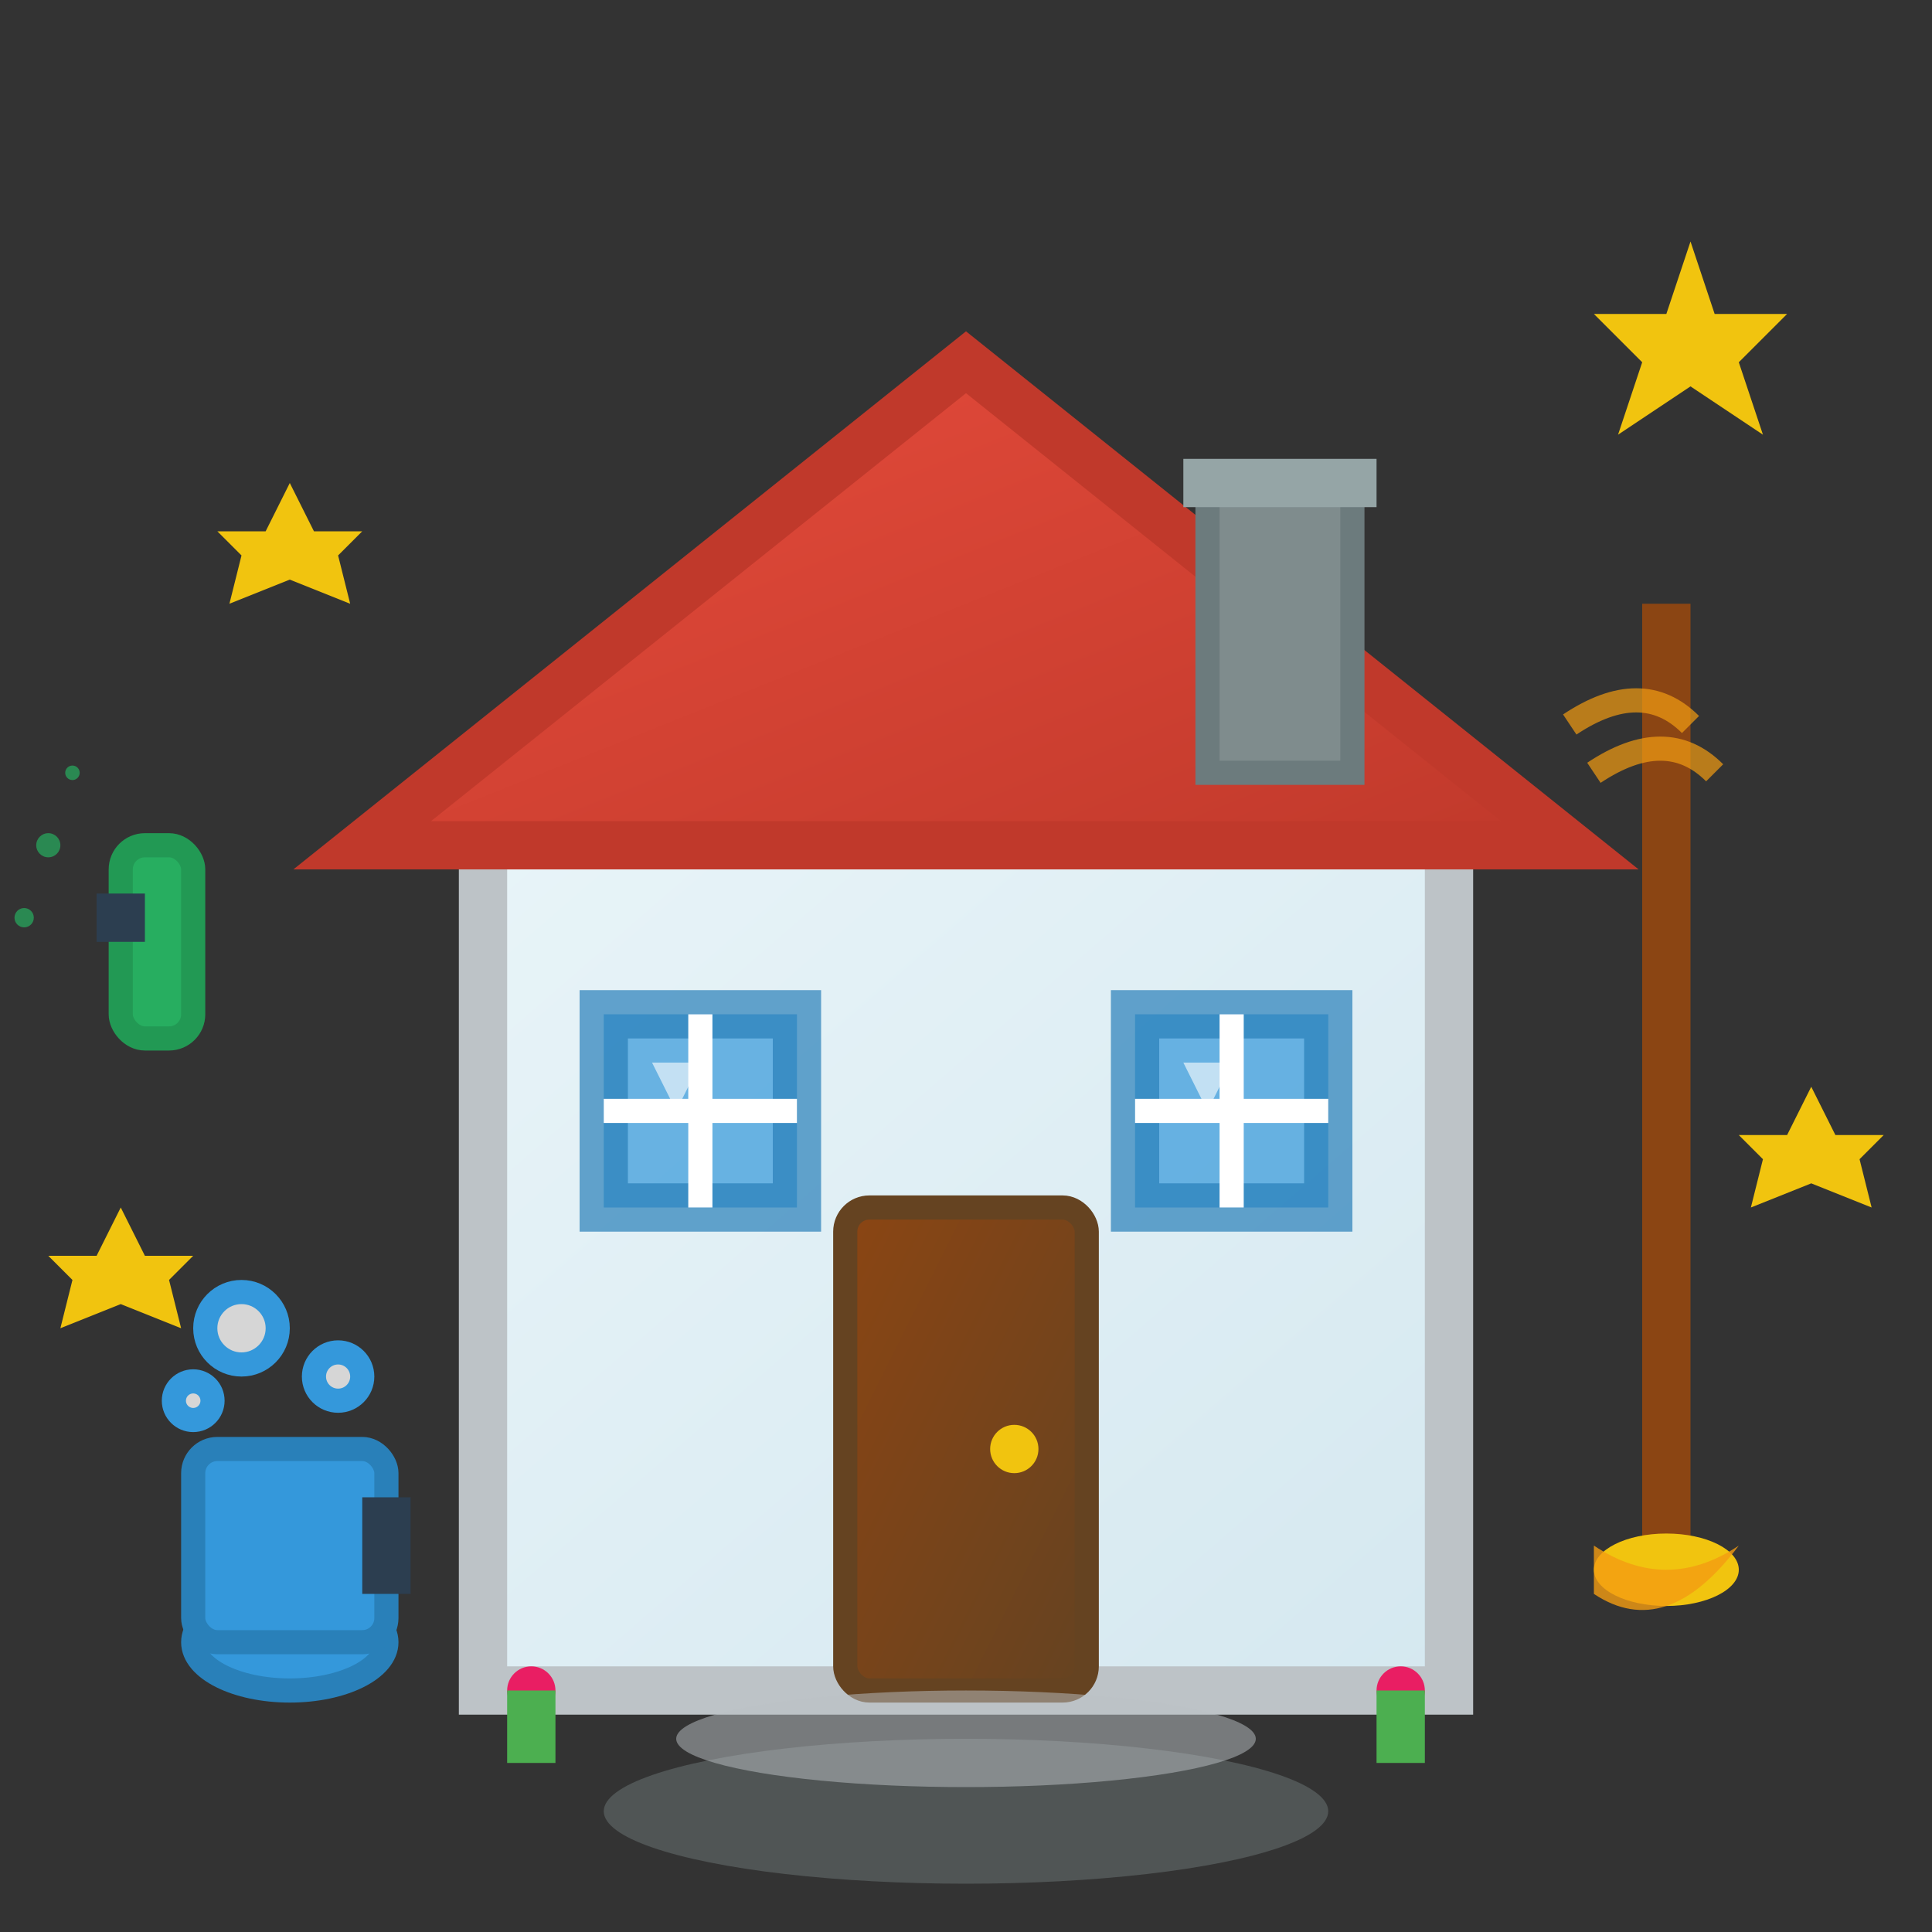 <svg width="80" height="80" viewBox="0 0 80 80" fill="none" xmlns="http://www.w3.org/2000/svg">
  <rect x="0" y="0" width="80" height="80" fill="#333333" stroke="none"/>
  <defs>
    <linearGradient id="houseGradient" x1="0%" y1="0%" x2="100%" y2="100%">
      <stop offset="0%" style="stop-color:#e8f4f8;stop-opacity:1" />
      <stop offset="100%" style="stop-color:#d5e8f0;stop-opacity:1" />
    </linearGradient>
    <linearGradient id="roofGradient" x1="0%" y1="0%" x2="100%" y2="100%">
      <stop offset="0%" style="stop-color:#e74c3c;stop-opacity:1" />
      <stop offset="100%" style="stop-color:#c0392b;stop-opacity:1" />
    </linearGradient>
    <linearGradient id="doorGradient" x1="0%" y1="0%" x2="100%" y2="100%">
      <stop offset="0%" style="stop-color:#8b4513;stop-opacity:1" />
      <stop offset="100%" style="stop-color:#654321;stop-opacity:1" />
    </linearGradient>
  </defs>
  
  <!-- House base -->
  <rect x="20" y="35" width="40" height="35" fill="url(#houseGradient)" stroke="#bdc3c7" stroke-width="2"/>
  
  <!-- Roof -->
  <polygon points="15,35 40,15 65,35" fill="url(#roofGradient)" stroke="#c0392b" stroke-width="2"/>
  
  <!-- Chimney -->
  <rect x="50" y="20" width="6" height="12" fill="#7f8c8d" stroke="#6c7b7d" stroke-width="1"/>
  <rect x="49" y="19" width="8" height="2" fill="#95a5a6"/>
  
  <!-- Door -->
  <rect x="35" y="50" width="10" height="20" rx="1" fill="url(#doorGradient)" stroke="#654321" stroke-width="1"/>
  <circle cx="42" cy="60" r="1" fill="#f1c40f"/>
  
  <!-- Windows -->
  <rect x="25" y="42" width="8" height="8" fill="#3498db" stroke="#2980b9" stroke-width="2" opacity="0.7"/>
  <line x1="29" y1="42" x2="29" y2="50" stroke="#ffffff" stroke-width="1"/>
  <line x1="25" y1="46" x2="33" y2="46" stroke="#ffffff" stroke-width="1"/>
  
  <rect x="47" y="42" width="8" height="8" fill="#3498db" stroke="#2980b9" stroke-width="2" opacity="0.7"/>
  <line x1="51" y1="42" x2="51" y2="50" stroke="#ffffff" stroke-width="1"/>
  <line x1="47" y1="46" x2="55" y2="46" stroke="#ffffff" stroke-width="1"/>
  
  <!-- Cleaning bucket -->
  <ellipse cx="12" cy="68" rx="4" ry="2" fill="#3498db" stroke="#2980b9" stroke-width="1"/>
  <rect x="8" y="60" width="8" height="8" rx="1" fill="#3498db" stroke="#2980b9" stroke-width="1"/>
  <rect x="15" y="62" width="2" height="4" fill="#2c3e50"/>
  
  <!-- Soap bubbles -->
  <circle cx="10" cy="55" r="1.5" fill="rgba(255,255,255,0.8)" stroke="#3498db" stroke-width="1"/>
  <circle cx="14" cy="57" r="1" fill="rgba(255,255,255,0.8)" stroke="#3498db" stroke-width="1"/>
  <circle cx="8" cy="58" r="0.8" fill="rgba(255,255,255,0.8)" stroke="#3498db" stroke-width="1"/>
  
  <!-- Mop -->
  <rect x="68" y="25" width="2" height="40" fill="#8b4513"/>
  <ellipse cx="69" cy="65" rx="3" ry="1.5" fill="#f1c40f"/>
  <path d="M66 64 Q69 66 72 64 Q69 68 66 66" fill="#f39c12" opacity="0.8"/>
  
  <!-- Cleaning spray -->
  <rect x="5" y="35" width="3" height="8" rx="1" fill="#27ae60" stroke="#229954" stroke-width="1"/>
  <rect x="4" y="37" width="2" height="2" fill="#2c3e50"/>
  
  <!-- Spray droplets -->
  <circle cx="2" cy="35" r="0.5" fill="#27ae60" opacity="0.7"/>
  <circle cx="3" cy="32" r="0.3" fill="#27ae60" opacity="0.7"/>
  <circle cx="1" cy="38" r="0.4" fill="#27ae60" opacity="0.7"/>
  
  <!-- Sparkles around the house indicating cleanliness -->
  <polygon points="70,10 71,13 74,13 72,15 73,18 70,16 67,18 68,15 66,13 69,13" fill="#f1c40f"/>
  <polygon points="12,20 13,22 15,22 14,23 14.5,25 12,24 9.5,25 10,23 9,22 11,22" fill="#f1c40f"/>
  <polygon points="75,45 76,47 78,47 77,48 77.5,50 75,49 72.5,50 73,48 72,47 74,47" fill="#f1c40f"/>
  <polygon points="5,50 6,52 8,52 7,53 7.5,55 5,54 2.5,55 3,53 2,52 4,52" fill="#f1c40f"/>
  
  <!-- Small cleaning motion lines -->
  <path d="M65 30 Q68 28 70 30" stroke="#f39c12" stroke-width="1" fill="none" opacity="0.7"/>
  <path d="M66 32 Q69 30 71 32" stroke="#f39c12" stroke-width="1" fill="none" opacity="0.7"/>
  
  <!-- Garden path (clean) -->
  <ellipse cx="40" cy="75" rx="15" ry="3" fill="#95a5a6" opacity="0.3"/>
  <ellipse cx="40" cy="72" rx="12" ry="2" fill="#bdc3c7" opacity="0.5"/>
  
  <!-- Small flowers to show well-maintained home -->
  <circle cx="22" cy="70" r="1" fill="#e91e63"/>
  <rect x="21" y="70" width="2" height="3" fill="#4caf50"/>
  <circle cx="58" cy="70" r="1" fill="#e91e63"/>
  <rect x="57" y="70" width="2" height="3" fill="#4caf50"/>
  
  <!-- Clean windows shine effect -->
  <polygon points="27,44 29,44 28,46" fill="#ffffff" opacity="0.6"/>
  <polygon points="49,44 51,44 50,46" fill="#ffffff" opacity="0.6"/>
</svg>

